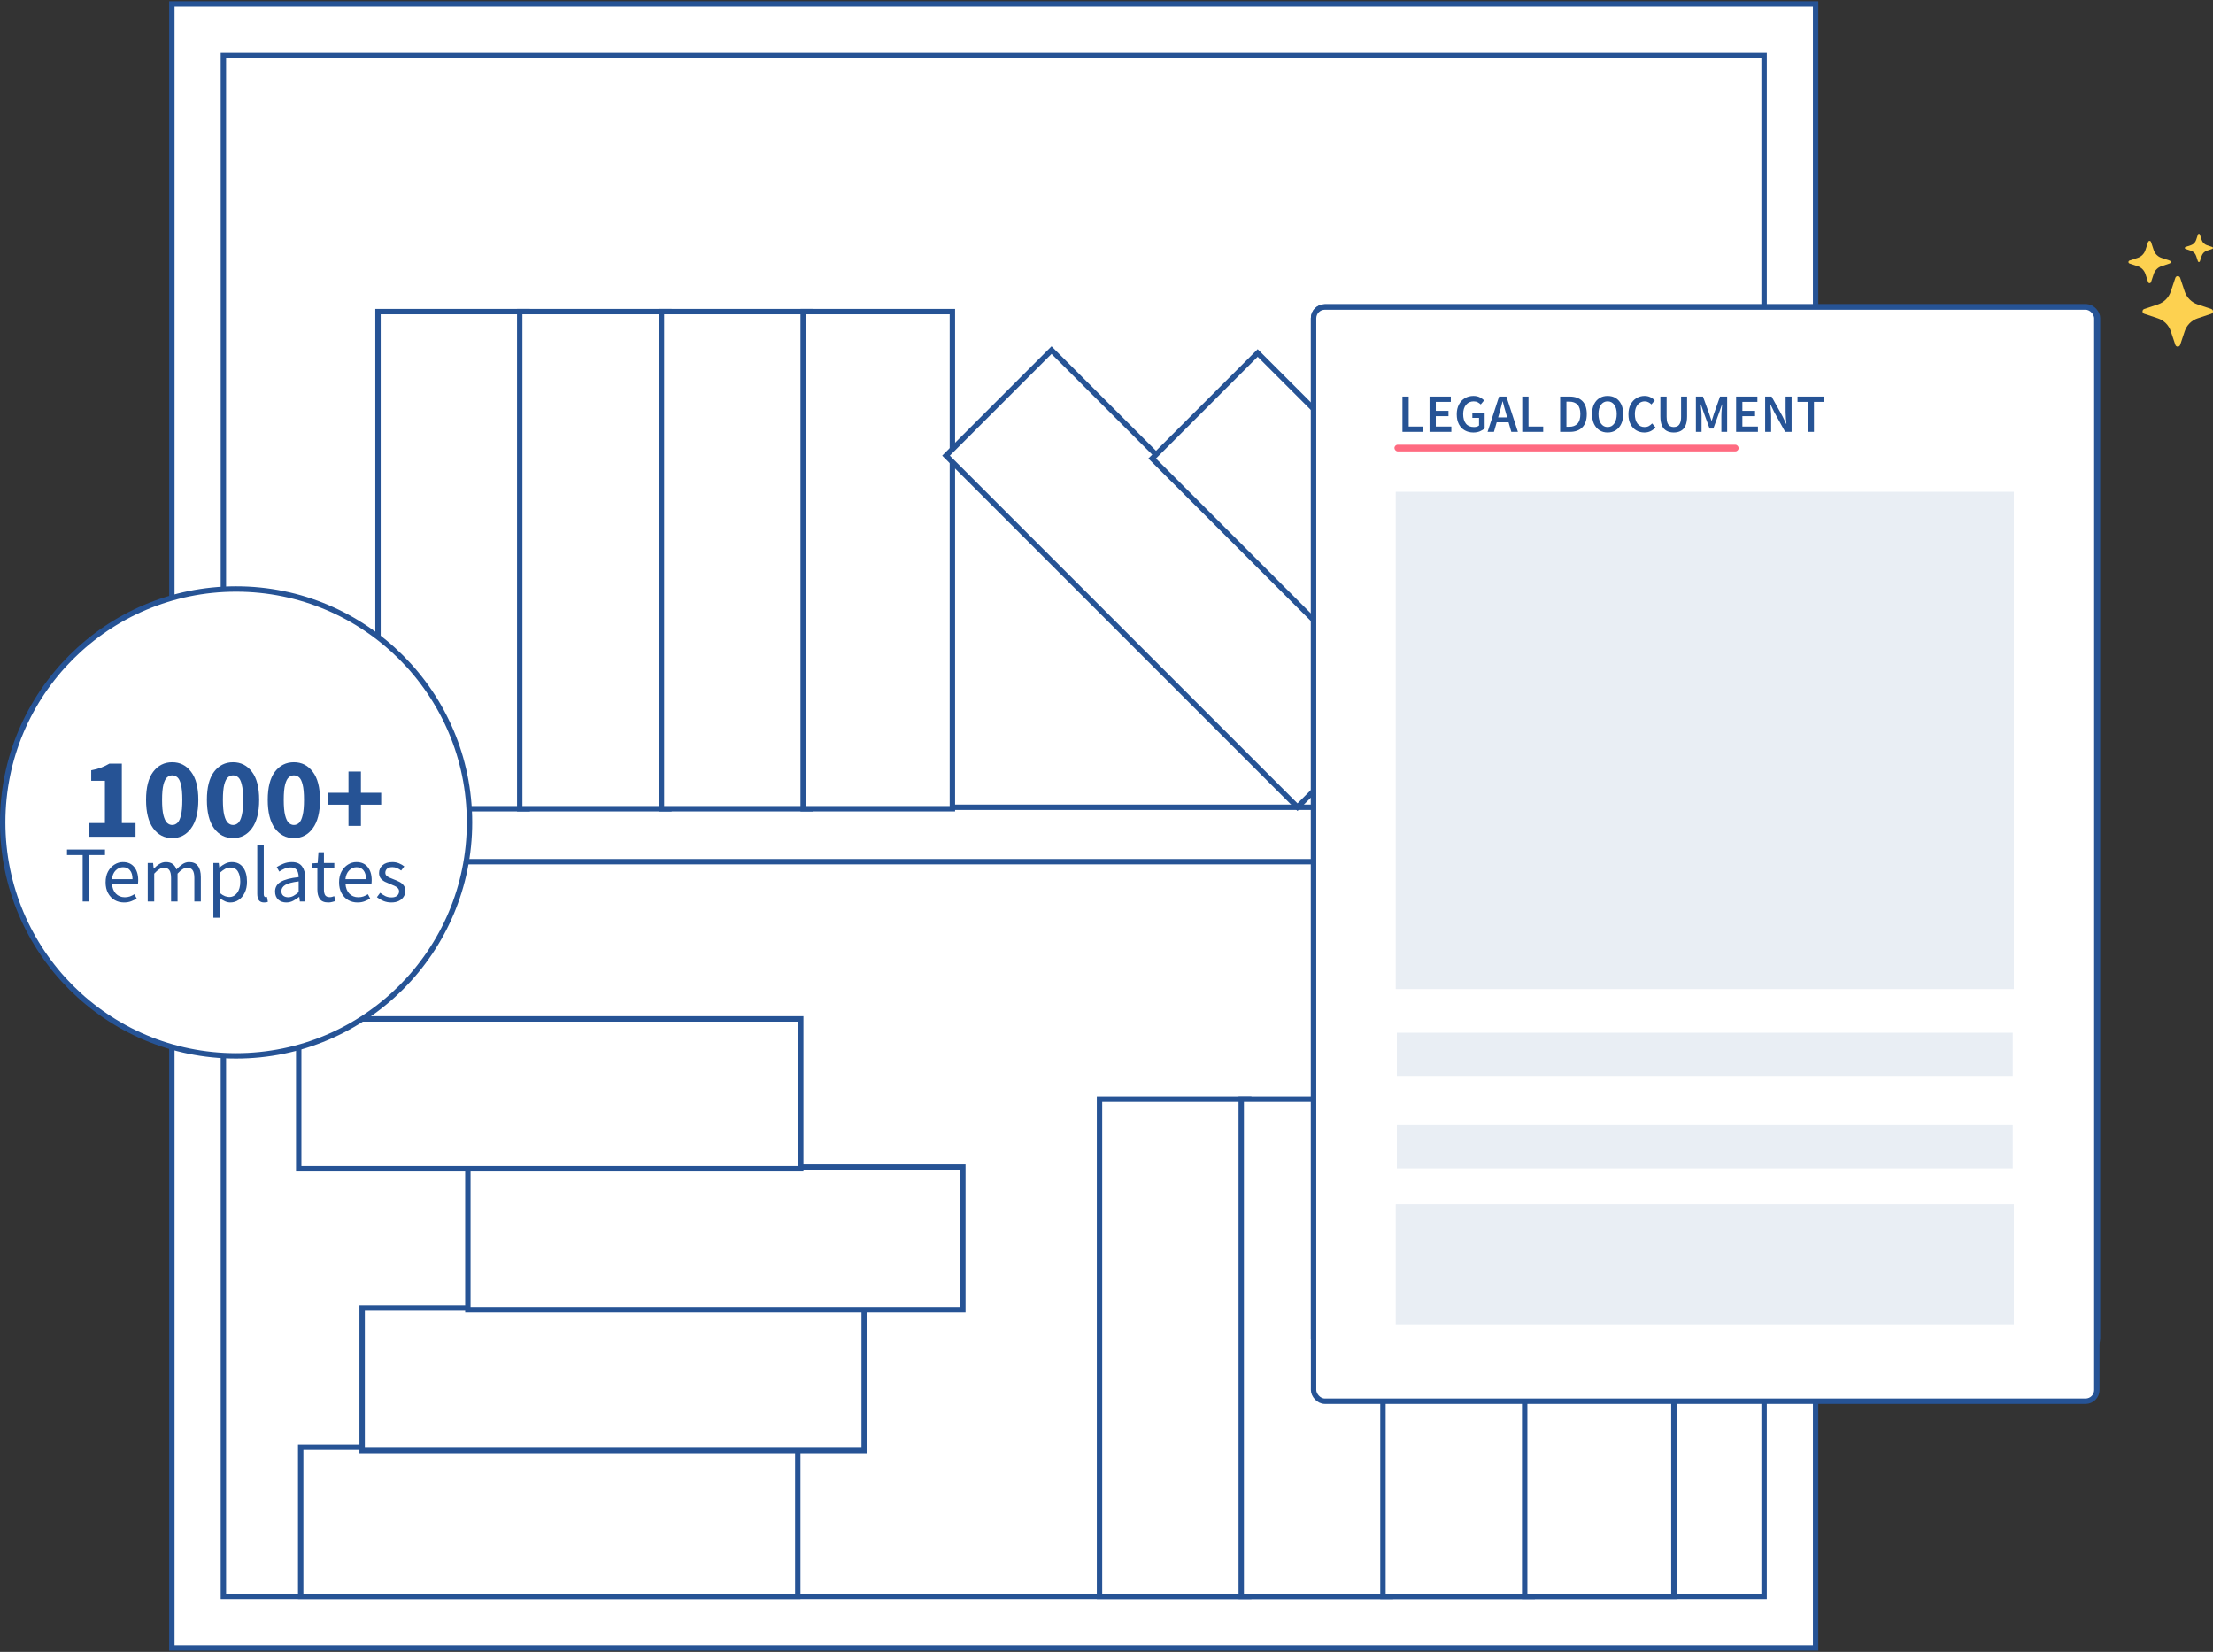 <?xml version="1.0" encoding="UTF-8"?>
<svg xmlns="http://www.w3.org/2000/svg" width="410" height="306" viewBox="0 0 410 306" fill="none">
  <rect x="0" y="0" width="410" height="306" fill="#333333" stroke="none"/>
  <rect x="31.837" y="0.73" width="304.54" height="304.54" fill="white" stroke="#265395"></rect>
  <rect x="41.386" y="10.278" width="285.444" height="285.444" fill="white" stroke="#265395"></rect>
  <rect x="31.837" y="149.542" width="304.54" height="10.082" fill="white" stroke="#265395"></rect>
  <rect x="70.03" y="57.722" width="27.644" height="92.094" fill="white" stroke="#265395"></rect>
  <rect x="203.704" y="203.628" width="27.644" height="92.094" fill="white" stroke="#265395"></rect>
  <rect x="96.288" y="57.722" width="27.644" height="92.094" fill="white" stroke="#265395"></rect>
  <rect x="229.961" y="203.628" width="27.644" height="92.094" fill="white" stroke="#265395"></rect>
  <rect x="122.545" y="57.722" width="27.644" height="92.094" fill="white" stroke="#265395"></rect>
  <rect x="256.218" y="203.628" width="27.644" height="92.094" fill="white" stroke="#265395"></rect>
  <rect x="147.802" y="268.078" width="27.644" height="92.094" transform="rotate(90 147.802 268.078)" fill="white" stroke="#265395"></rect>
  <rect x="160.104" y="242.289" width="26.42" height="93.012" transform="rotate(90 160.104 242.289)" fill="white" stroke="#265395"></rect>
  <rect x="178.385" y="216.175" width="26.42" height="91.707" transform="rotate(90 178.385 216.175)" fill="white" stroke="#265395"></rect>
  <rect x="148.353" y="188.755" width="27.726" height="93.012" transform="rotate(90 148.353 188.755)" fill="white" stroke="#265395"></rect>
  <rect x="148.802" y="57.722" width="27.644" height="92.094" fill="white" stroke="#265395"></rect>
  <rect x="282.476" y="203.628" width="27.644" height="92.094" fill="white" stroke="#265395"></rect>
  <rect x="175.267" y="84.405" width="27.644" height="92.094" transform="rotate(-45 175.267 84.405)" fill="white" stroke="#265395"></rect>
  <rect x="213.459" y="84.934" width="27.644" height="92.094" transform="rotate(-45 213.459 84.934)" fill="white" stroke="#265395"></rect>
  <rect x="243.365" y="56.84" width="145.241" height="193.227" rx="2.086" fill="white" stroke="#265395"></rect>
  <rect opacity="0.1" x="258.652" y="77.112" width="114.667" height="92.232" fill="#265395"></rect>
  <rect opacity="0.1" x="258.861" y="177.446" width="114.251" height="7.998" fill="#265395"></rect>
  <rect opacity="0.1" x="258.861" y="194.583" width="114.251" height="7.998" fill="#265395"></rect>
  <rect opacity="0.1" x="258.652" y="209.228" width="114.667" height="22.435" fill="#265395"></rect>
  <rect x="243.365" y="56.876" width="145.114" height="202.693" rx="2.086" fill="white" stroke="#265395"></rect>
  <rect opacity="0.1" x="258.584" y="91.105" width="114.519" height="92.113" fill="#265395"></rect>
  <rect opacity="0.1" x="258.791" y="191.309" width="114.104" height="7.987" fill="#265395"></rect>
  <rect opacity="0.1" x="258.791" y="208.424" width="114.104" height="7.987" fill="#265395"></rect>
  <rect opacity="0.1" x="258.584" y="223.051" width="114.519" height="22.406" fill="#265395"></rect>
  <path d="M259.83 80V73.46H260.99V79.02H263.71V80H259.83ZM264.85 80V73.46H268.79V74.44H266.01V76.11H268.36V77.09H266.01V79.02H268.89V80H264.85ZM272.97 80.12C272.384 80.12 271.857 79.99 271.39 79.73C270.924 79.47 270.557 79.09 270.29 78.59C270.024 78.083 269.89 77.47 269.89 76.75C269.89 76.037 270.027 75.427 270.3 74.92C270.574 74.407 270.944 74.017 271.41 73.75C271.877 73.477 272.4 73.34 272.98 73.34C273.447 73.34 273.84 73.427 274.16 73.6C274.487 73.767 274.754 73.957 274.96 74.17L274.34 74.92C274.174 74.76 273.987 74.627 273.78 74.52C273.58 74.407 273.327 74.35 273.02 74.35C272.44 74.35 271.97 74.563 271.61 74.99C271.257 75.41 271.08 75.987 271.08 76.72C271.08 77.467 271.25 78.053 271.59 78.48C271.93 78.9 272.427 79.11 273.08 79.11C273.267 79.11 273.444 79.087 273.61 79.04C273.777 78.987 273.914 78.913 274.02 78.82V77.41H272.78V76.46H275.06V79.34C274.84 79.56 274.547 79.747 274.18 79.9C273.82 80.047 273.417 80.12 272.97 80.12ZM277.791 76.52L277.561 77.32H279.231L279.001 76.52C278.894 76.173 278.791 75.817 278.691 75.45C278.598 75.083 278.504 74.72 278.411 74.36H278.371C278.284 74.727 278.191 75.093 278.091 75.46C277.998 75.82 277.898 76.173 277.791 76.52ZM275.601 80L277.731 73.46H279.091L281.221 80H280.001L279.491 78.23H277.291L276.781 80H275.601ZM282.027 80V73.46H283.187V79.02H285.907V80H282.027ZM289.049 80V73.46H290.799C291.799 73.46 292.579 73.73 293.139 74.27C293.699 74.81 293.979 75.62 293.979 76.7C293.979 77.787 293.702 78.61 293.149 79.17C292.595 79.723 291.832 80 290.859 80H289.049ZM290.209 79.06H290.719C291.379 79.06 291.889 78.87 292.249 78.49C292.609 78.103 292.789 77.507 292.789 76.7C292.789 75.9 292.609 75.317 292.249 74.95C291.889 74.583 291.379 74.4 290.719 74.4H290.209V79.06ZM297.839 80.12C297.272 80.12 296.772 79.983 296.339 79.71C295.905 79.43 295.565 79.037 295.319 78.53C295.079 78.017 294.959 77.407 294.959 76.7C294.959 75.993 295.079 75.39 295.319 74.89C295.565 74.39 295.905 74.007 296.339 73.74C296.772 73.473 297.272 73.34 297.839 73.34C298.412 73.34 298.915 73.473 299.349 73.74C299.782 74.007 300.119 74.39 300.359 74.89C300.605 75.39 300.729 75.993 300.729 76.7C300.729 77.407 300.605 78.017 300.359 78.53C300.119 79.037 299.782 79.43 299.349 79.71C298.915 79.983 298.412 80.12 297.839 80.12ZM297.839 79.11C298.352 79.11 298.762 78.893 299.069 78.46C299.375 78.02 299.529 77.433 299.529 76.7C299.529 75.967 299.375 75.393 299.069 74.98C298.762 74.56 298.352 74.35 297.839 74.35C297.325 74.35 296.915 74.56 296.609 74.98C296.302 75.393 296.149 75.967 296.149 76.7C296.149 77.433 296.302 78.02 296.609 78.46C296.915 78.893 297.325 79.11 297.839 79.11ZM304.647 80.12C304.1 80.12 303.604 79.99 303.157 79.73C302.71 79.47 302.354 79.09 302.087 78.59C301.827 78.083 301.697 77.47 301.697 76.75C301.697 76.037 301.83 75.427 302.097 74.92C302.37 74.407 302.734 74.017 303.187 73.75C303.64 73.477 304.14 73.34 304.687 73.34C305.1 73.34 305.467 73.423 305.787 73.59C306.107 73.757 306.37 73.95 306.577 74.17L305.957 74.92C305.79 74.747 305.604 74.61 305.397 74.51C305.197 74.403 304.97 74.35 304.717 74.35C304.364 74.35 304.047 74.447 303.767 74.64C303.494 74.827 303.277 75.097 303.117 75.45C302.964 75.803 302.887 76.227 302.887 76.72C302.887 77.467 303.05 78.053 303.377 78.48C303.704 78.9 304.14 79.11 304.687 79.11C304.98 79.11 305.24 79.05 305.467 78.93C305.694 78.803 305.9 78.64 306.087 78.44L306.707 79.17C306.44 79.477 306.134 79.713 305.787 79.88C305.447 80.04 305.067 80.12 304.647 80.12ZM310.093 80.12C309.593 80.12 309.156 80.02 308.783 79.82C308.409 79.62 308.119 79.3 307.913 78.86C307.713 78.42 307.613 77.843 307.613 77.13V73.46H308.773V77.22C308.773 77.693 308.826 78.07 308.933 78.35C309.046 78.623 309.203 78.82 309.403 78.94C309.603 79.053 309.833 79.11 310.093 79.11C310.359 79.11 310.593 79.053 310.793 78.94C310.999 78.82 311.159 78.623 311.273 78.35C311.393 78.07 311.453 77.693 311.453 77.22V73.46H312.563V77.13C312.563 77.843 312.463 78.42 312.263 78.86C312.063 79.3 311.776 79.62 311.403 79.82C311.036 80.02 310.599 80.12 310.093 80.12ZM314.195 80V73.46H315.505L316.665 76.66C316.739 76.867 316.809 77.08 316.875 77.3C316.949 77.513 317.019 77.727 317.085 77.94H317.125C317.199 77.727 317.269 77.513 317.335 77.3C317.402 77.08 317.469 76.867 317.535 76.66L318.665 73.46H319.985V80H318.915V77.01C318.915 76.803 318.922 76.58 318.935 76.34C318.955 76.093 318.975 75.847 318.995 75.6C319.022 75.353 319.045 75.13 319.065 74.93H319.025L318.495 76.45L317.425 79.39H316.735L315.655 76.45L315.135 74.93H315.095C315.115 75.13 315.135 75.353 315.155 75.6C315.182 75.847 315.202 76.093 315.215 76.34C315.235 76.58 315.245 76.803 315.245 77.01V80H314.195ZM321.646 80V73.46H325.586V74.44H322.806V76.11H325.156V77.09H322.806V79.02H325.686V80H321.646ZM327.027 80V73.46H328.217L330.257 77.14L330.927 78.53H330.967C330.941 78.197 330.907 77.833 330.867 77.44C330.834 77.047 330.817 76.667 330.817 76.3V73.46H331.927V80H330.737L328.697 76.32L328.027 74.93H327.987C328.014 75.277 328.044 75.64 328.077 76.02C328.117 76.4 328.137 76.773 328.137 77.14V80H327.027ZM334.91 80V74.44H333.02V73.46H337.96V74.44H336.07V80H334.91Z" fill="#265395"></path>
  <rect x="258.343" y="82.38" width="63.77" height="1.238" rx="0.619" fill="#FF6B81"></rect>
  <path d="M403.023 51.474C403.166 51.043 403.775 51.043 403.919 51.474L404.761 54.003C404.946 54.559 405.258 55.064 405.673 55.478C406.088 55.893 406.593 56.205 407.149 56.39L409.677 57.232C410.108 57.376 410.108 57.984 409.677 58.128L407.148 58.97C406.592 59.155 406.086 59.468 405.672 59.882C405.258 60.297 404.946 60.802 404.761 61.358L403.919 63.886C403.888 63.98 403.828 64.063 403.747 64.121C403.667 64.179 403.57 64.21 403.471 64.21C403.371 64.21 403.275 64.179 403.194 64.121C403.114 64.063 403.054 63.98 403.023 63.886L402.181 61.357C401.995 60.801 401.683 60.296 401.269 59.882C400.855 59.467 400.35 59.155 399.794 58.97L397.265 58.128C397.17 58.097 397.088 58.037 397.03 57.956C396.972 57.876 396.94 57.779 396.94 57.68C396.94 57.581 396.972 57.484 397.03 57.404C397.088 57.323 397.17 57.263 397.265 57.232L399.794 56.39C400.35 56.205 400.855 55.893 401.269 55.478C401.683 55.064 401.995 54.559 402.181 54.003L403.023 51.474ZM397.979 44.816C397.998 44.759 398.034 44.71 398.082 44.675C398.13 44.641 398.188 44.622 398.248 44.622C398.307 44.622 398.365 44.641 398.414 44.675C398.462 44.71 398.498 44.759 398.517 44.816L399.022 46.333C399.248 47.01 399.778 47.54 400.454 47.766L401.972 48.271C402.028 48.29 402.077 48.326 402.112 48.374C402.147 48.422 402.166 48.48 402.166 48.54C402.166 48.599 402.147 48.657 402.112 48.706C402.077 48.754 402.028 48.79 401.972 48.809L400.454 49.314C400.121 49.425 399.818 49.613 399.569 49.861C399.321 50.11 399.133 50.413 399.022 50.747L398.517 52.264C398.498 52.32 398.462 52.37 398.414 52.404C398.365 52.439 398.307 52.458 398.248 52.458C398.188 52.458 398.13 52.439 398.082 52.404C398.034 52.37 397.998 52.32 397.979 52.264L397.474 50.747C397.362 50.413 397.175 50.11 396.926 49.861C396.678 49.613 396.375 49.425 396.041 49.314L394.524 48.809C394.467 48.79 394.418 48.754 394.383 48.706C394.348 48.657 394.33 48.599 394.33 48.54C394.33 48.48 394.348 48.422 394.383 48.374C394.418 48.326 394.467 48.29 394.524 48.271L396.041 47.766C396.375 47.654 396.678 47.467 396.926 47.219C397.175 46.97 397.362 46.667 397.474 46.333L397.979 44.816ZM407.209 43.446C407.222 43.409 407.246 43.377 407.278 43.354C407.31 43.331 407.349 43.319 407.388 43.319C407.427 43.319 407.466 43.331 407.498 43.354C407.53 43.377 407.554 43.409 407.567 43.446L407.904 44.457C408.054 44.909 408.408 45.263 408.859 45.413L409.87 45.75C409.907 45.763 409.939 45.787 409.962 45.819C409.985 45.851 409.997 45.889 409.997 45.928C409.997 45.968 409.985 46.006 409.962 46.038C409.939 46.07 409.907 46.094 409.87 46.107L408.859 46.444C408.637 46.518 408.434 46.643 408.269 46.809C408.103 46.975 407.978 47.177 407.904 47.4L407.567 48.411C407.554 48.448 407.53 48.48 407.498 48.503C407.466 48.526 407.427 48.538 407.388 48.538C407.349 48.538 407.31 48.526 407.278 48.503C407.246 48.48 407.222 48.448 407.209 48.411L406.872 47.4C406.798 47.177 406.673 46.975 406.507 46.809C406.341 46.643 406.139 46.518 405.916 46.444L404.907 46.107C404.87 46.094 404.838 46.07 404.815 46.038C404.792 46.006 404.78 45.968 404.78 45.928C404.78 45.889 404.792 45.851 404.815 45.819C404.838 45.787 404.87 45.763 404.907 45.75L405.918 45.413C406.369 45.263 406.723 44.909 406.873 44.457L407.209 43.448V43.446Z" fill="#FDD150"></path>
  <circle cx="43.742" cy="152.347" r="43.242" fill="white" stroke="#265395"></circle>
  <path d="M16.493 155V152.461H19.437V144.632H16.899V142.691C17.638 142.548 18.264 142.378 18.776 142.179C19.288 141.98 19.786 141.738 20.269 141.453H22.573V152.461H25.112V155H16.493ZM31.903 155.256C30.452 155.256 29.279 154.652 28.383 153.443C27.501 152.234 27.06 150.477 27.06 148.173C27.06 145.869 27.501 144.134 28.383 142.968C29.279 141.788 30.452 141.197 31.903 141.197C33.353 141.197 34.52 141.788 35.401 142.968C36.297 144.134 36.745 145.869 36.745 148.173C36.745 150.477 36.297 152.234 35.401 153.443C34.52 154.652 33.353 155.256 31.903 155.256ZM31.903 152.824C32.258 152.824 32.578 152.696 32.863 152.44C33.147 152.17 33.368 151.7 33.524 151.032C33.695 150.364 33.78 149.411 33.78 148.173C33.78 146.936 33.695 145.99 33.524 145.336C33.368 144.682 33.147 144.234 32.863 143.992C32.578 143.75 32.258 143.629 31.903 143.629C31.561 143.629 31.249 143.75 30.964 143.992C30.68 144.234 30.452 144.682 30.282 145.336C30.111 145.99 30.026 146.936 30.026 148.173C30.026 149.411 30.111 150.364 30.282 151.032C30.452 151.7 30.68 152.17 30.964 152.44C31.249 152.696 31.561 152.824 31.903 152.824ZM43.174 155.256C41.723 155.256 40.55 154.652 39.654 153.443C38.772 152.234 38.331 150.477 38.331 148.173C38.331 145.869 38.772 144.134 39.654 142.968C40.55 141.788 41.723 141.197 43.174 141.197C44.624 141.197 45.791 141.788 46.672 142.968C47.568 144.134 48.016 145.869 48.016 148.173C48.016 150.477 47.568 152.234 46.672 153.443C45.791 154.652 44.624 155.256 43.174 155.256ZM43.174 152.824C43.529 152.824 43.849 152.696 44.134 152.44C44.418 152.17 44.639 151.7 44.795 151.032C44.966 150.364 45.051 149.411 45.051 148.173C45.051 146.936 44.966 145.99 44.795 145.336C44.639 144.682 44.418 144.234 44.134 143.992C43.849 143.75 43.529 143.629 43.174 143.629C42.832 143.629 42.519 143.75 42.235 143.992C41.951 144.234 41.723 144.682 41.552 145.336C41.382 145.99 41.296 146.936 41.296 148.173C41.296 149.411 41.382 150.364 41.552 151.032C41.723 151.7 41.951 152.17 42.235 152.44C42.519 152.696 42.832 152.824 43.174 152.824ZM54.444 155.256C52.994 155.256 51.821 154.652 50.925 153.443C50.043 152.234 49.602 150.477 49.602 148.173C49.602 145.869 50.043 144.134 50.925 142.968C51.821 141.788 52.994 141.197 54.444 141.197C55.895 141.197 57.061 141.788 57.943 142.968C58.839 144.134 59.287 145.869 59.287 148.173C59.287 150.477 58.839 152.234 57.943 153.443C57.061 154.652 55.895 155.256 54.444 155.256ZM54.444 152.824C54.8 152.824 55.12 152.696 55.404 152.44C55.689 152.17 55.909 151.7 56.066 151.032C56.236 150.364 56.322 149.411 56.322 148.173C56.322 146.936 56.236 145.99 56.066 145.336C55.909 144.682 55.689 144.234 55.404 143.992C55.12 143.75 54.8 143.629 54.444 143.629C54.103 143.629 53.79 143.75 53.506 143.992C53.221 144.234 52.994 144.682 52.823 145.336C52.653 145.99 52.567 146.936 52.567 148.173C52.567 149.411 52.653 150.364 52.823 151.032C52.994 151.7 53.221 152.17 53.506 152.44C53.79 152.696 54.103 152.824 54.444 152.824ZM64.563 152.995V149.069H60.809V146.851H64.563V142.925H66.867V146.851H70.622V149.069H66.867V152.995H64.563Z" fill="#265395"></path>
  <path d="M15.315 167V158.405H12.411V157.379H19.451V158.405H16.547V167H15.315ZM22.981 167.176C22.346 167.176 21.769 167.029 21.251 166.736C20.732 166.433 20.322 166.003 20.019 165.445C19.715 164.888 19.564 164.223 19.564 163.451C19.564 162.668 19.715 161.999 20.019 161.441C20.331 160.884 20.732 160.454 21.221 160.151C21.71 159.848 22.224 159.696 22.761 159.696C23.671 159.696 24.37 159.999 24.859 160.605C25.357 161.212 25.607 162.023 25.607 163.04C25.607 163.167 25.602 163.294 25.592 163.421C25.592 163.539 25.582 163.641 25.563 163.729H20.752C20.801 164.482 21.035 165.084 21.456 165.533C21.886 165.983 22.444 166.208 23.128 166.208C23.47 166.208 23.783 166.159 24.067 166.061C24.36 165.954 24.639 165.817 24.903 165.651L25.328 166.443C25.025 166.638 24.678 166.809 24.287 166.956C23.905 167.103 23.47 167.176 22.981 167.176ZM20.737 162.864H24.551C24.551 162.14 24.394 161.593 24.081 161.221C23.778 160.84 23.348 160.649 22.791 160.649C22.292 160.649 21.842 160.845 21.441 161.236C21.05 161.617 20.816 162.16 20.737 162.864ZM27.368 167V159.872H28.365L28.468 160.899H28.512C28.825 160.556 29.167 160.273 29.539 160.048C29.91 159.813 30.306 159.696 30.727 159.696C31.274 159.696 31.7 159.818 32.003 160.063C32.316 160.297 32.545 160.63 32.692 161.06C33.064 160.659 33.44 160.332 33.821 160.077C34.203 159.823 34.608 159.696 35.039 159.696C35.772 159.696 36.315 159.936 36.667 160.415C37.029 160.884 37.209 161.573 37.209 162.483V167H36.007V162.644C36.007 161.979 35.899 161.495 35.684 161.192C35.469 160.889 35.136 160.737 34.687 160.737C34.159 160.737 33.562 161.104 32.897 161.837V167H31.695V162.644C31.695 161.979 31.587 161.495 31.372 161.192C31.157 160.889 30.82 160.737 30.36 160.737C29.832 160.737 29.236 161.104 28.571 161.837V167H27.368ZM39.528 170.007V159.872H40.526L40.628 160.693H40.672C40.995 160.42 41.347 160.185 41.728 159.989C42.119 159.794 42.525 159.696 42.946 159.696C43.865 159.696 44.564 160.028 45.043 160.693C45.522 161.348 45.761 162.228 45.761 163.333C45.761 164.135 45.615 164.824 45.322 165.401C45.038 165.978 44.661 166.418 44.192 166.721C43.733 167.024 43.229 167.176 42.681 167.176C42.349 167.176 42.017 167.103 41.684 166.956C41.361 166.809 41.034 166.609 40.702 166.355L40.731 167.601V170.007H39.528ZM42.476 166.164C43.063 166.164 43.547 165.915 43.928 165.416C44.319 164.908 44.515 164.213 44.515 163.333C44.515 162.551 44.368 161.92 44.075 161.441C43.791 160.952 43.312 160.708 42.638 160.708C42.334 160.708 42.026 160.791 41.714 160.957C41.41 161.124 41.083 161.363 40.731 161.676V165.416C41.053 165.69 41.366 165.885 41.669 166.003C41.973 166.11 42.242 166.164 42.476 166.164ZM48.94 167.176C48.49 167.176 48.162 167.039 47.957 166.765C47.761 166.482 47.664 166.081 47.664 165.563V156.557H48.866V165.651C48.866 165.836 48.901 165.973 48.969 166.061C49.037 166.14 49.116 166.179 49.204 166.179C49.243 166.179 49.277 166.179 49.306 166.179C49.345 166.169 49.399 166.159 49.468 166.149L49.629 167.059C49.551 167.098 49.458 167.127 49.35 167.147C49.243 167.166 49.106 167.176 48.94 167.176ZM53.045 167.176C52.448 167.176 51.949 167 51.549 166.648C51.157 166.286 50.962 165.788 50.962 165.152C50.962 164.37 51.309 163.773 52.003 163.363C52.707 162.942 53.817 162.649 55.333 162.483C55.333 162.18 55.289 161.891 55.201 161.617C55.122 161.344 54.976 161.124 54.761 160.957C54.555 160.781 54.257 160.693 53.866 160.693C53.455 160.693 53.069 160.772 52.707 160.928C52.345 161.084 52.023 161.26 51.739 161.456L51.27 160.62C51.602 160.405 52.008 160.2 52.487 160.004C52.976 159.799 53.504 159.696 54.071 159.696C54.941 159.696 55.572 159.965 55.963 160.503C56.354 161.031 56.55 161.74 56.55 162.629V167H55.553L55.45 166.149H55.406C55.073 166.423 54.707 166.663 54.306 166.868C53.915 167.073 53.494 167.176 53.045 167.176ZM53.397 166.208C53.739 166.208 54.061 166.125 54.365 165.959C54.668 165.792 54.99 165.558 55.333 165.255V163.275C54.149 163.421 53.318 163.641 52.839 163.935C52.37 164.228 52.135 164.604 52.135 165.064C52.135 165.465 52.257 165.758 52.502 165.944C52.746 166.12 53.045 166.208 53.397 166.208ZM60.836 167.176C60.073 167.176 59.54 166.956 59.237 166.516C58.944 166.076 58.797 165.504 58.797 164.8V160.855H57.741V159.945L58.856 159.872L59.003 157.877H60.015V159.872H61.936V160.855H60.015V164.815C60.015 165.255 60.093 165.597 60.249 165.841C60.416 166.076 60.704 166.193 61.115 166.193C61.242 166.193 61.379 166.174 61.525 166.135C61.672 166.086 61.804 166.042 61.921 166.003L62.156 166.912C61.96 166.98 61.745 167.039 61.511 167.088C61.286 167.147 61.061 167.176 60.836 167.176ZM66.237 167.176C65.601 167.176 65.024 167.029 64.506 166.736C63.988 166.433 63.577 166.003 63.274 165.445C62.971 164.888 62.819 164.223 62.819 163.451C62.819 162.668 62.971 161.999 63.274 161.441C63.587 160.884 63.988 160.454 64.477 160.151C64.965 159.848 65.479 159.696 66.016 159.696C66.926 159.696 67.625 159.999 68.114 160.605C68.612 161.212 68.862 162.023 68.862 163.04C68.862 163.167 68.857 163.294 68.847 163.421C68.847 163.539 68.837 163.641 68.818 163.729H64.007C64.056 164.482 64.291 165.084 64.711 165.533C65.141 165.983 65.699 166.208 66.383 166.208C66.725 166.208 67.038 166.159 67.322 166.061C67.615 165.954 67.894 165.817 68.158 165.651L68.583 166.443C68.28 166.638 67.933 166.809 67.542 166.956C67.16 167.103 66.725 167.176 66.237 167.176ZM63.992 162.864H67.806C67.806 162.14 67.649 161.593 67.337 161.221C67.033 160.84 66.603 160.649 66.046 160.649C65.547 160.649 65.097 160.845 64.697 161.236C64.305 161.617 64.071 162.16 63.992 162.864ZM72.486 167.176C71.978 167.176 71.493 167.083 71.034 166.897C70.574 166.702 70.174 166.467 69.831 166.193L70.433 165.387C70.746 165.631 71.068 165.836 71.401 166.003C71.733 166.159 72.109 166.237 72.53 166.237C72.999 166.237 73.351 166.13 73.586 165.915C73.821 165.69 73.938 165.426 73.938 165.123C73.938 164.878 73.855 164.673 73.689 164.507C73.532 164.34 73.327 164.204 73.073 164.096C72.828 163.979 72.574 163.871 72.31 163.773C71.978 163.646 71.65 163.504 71.327 163.348C71.005 163.182 70.741 162.972 70.535 162.717C70.33 162.453 70.227 162.121 70.227 161.72C70.227 161.143 70.442 160.664 70.873 160.283C71.313 159.892 71.919 159.696 72.691 159.696C73.131 159.696 73.542 159.774 73.923 159.931C74.305 160.087 74.632 160.278 74.906 160.503L74.319 161.265C74.075 161.08 73.821 160.928 73.557 160.811C73.293 160.693 73.004 160.635 72.691 160.635C72.242 160.635 71.909 160.737 71.694 160.943C71.489 161.148 71.386 161.388 71.386 161.661C71.386 161.886 71.459 162.072 71.606 162.219C71.753 162.356 71.943 162.478 72.178 162.585C72.413 162.683 72.662 162.786 72.926 162.893C73.268 163.02 73.606 163.167 73.938 163.333C74.27 163.49 74.544 163.705 74.759 163.979C74.984 164.243 75.097 164.6 75.097 165.049C75.097 165.431 74.994 165.783 74.789 166.105C74.593 166.428 74.3 166.687 73.909 166.883C73.527 167.078 73.053 167.176 72.486 167.176Z" fill="#265395"></path>
</svg>
